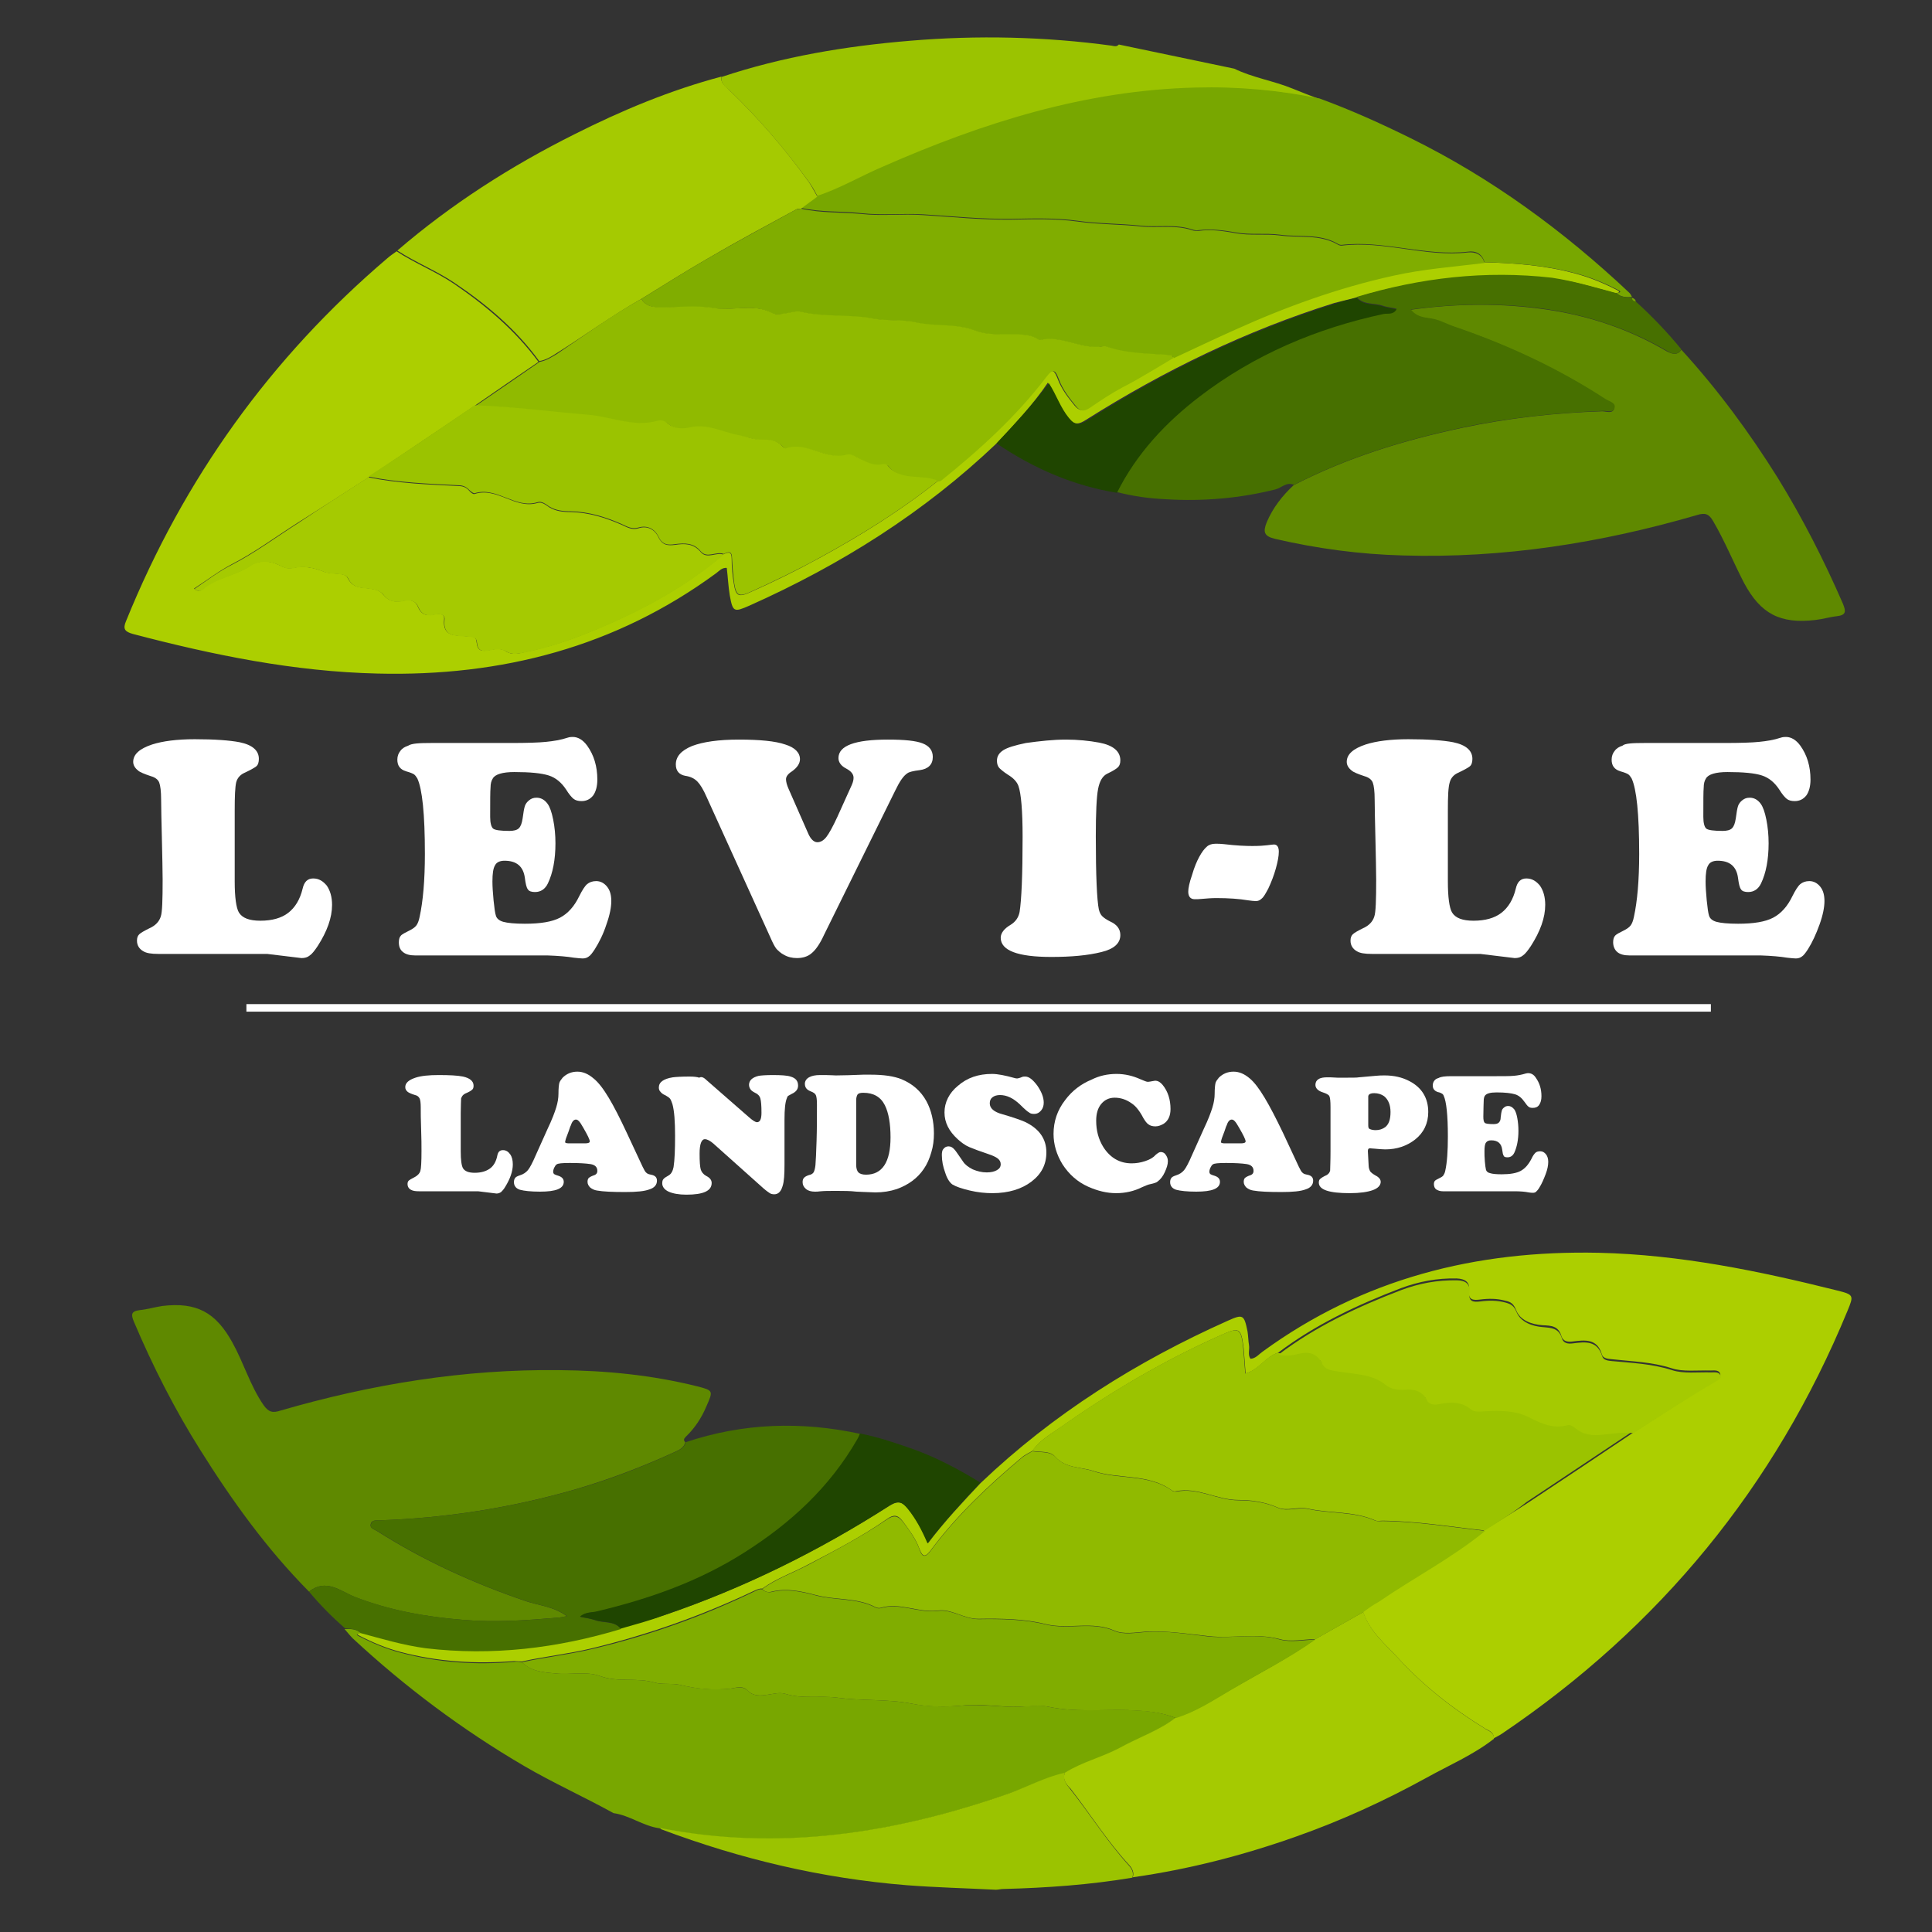 <?xml version="1.0" encoding="utf-8"?>
<!-- Generator: Adobe Illustrator 23.0.1, SVG Export Plug-In . SVG Version: 6.00 Build 0)  -->
<!DOCTYPE svg PUBLIC "-//W3C//DTD SVG 1.1//EN" "http://www.w3.org/Graphics/SVG/1.1/DTD/svg11.dtd">
<svg version="1.1" id="Camada_1" xmlns:x="http://ns.adobe.com/Extensibility/1.0/" xmlns:i="http://ns.adobe.com/AdobeIllustrator/10.0/" xmlns:graph="http://ns.adobe.com/Graphs/1.0/"
	 xmlns="http://www.w3.org/2000/svg" xmlns:xlink="http://www.w3.org/1999/xlink" x="0px" y="0px" viewBox="0 0 512 512"
	 style="enable-background:new 0 0 512 512;" xml:space="preserve">
<rect x="0" y="0" width="512" height="512" fill="#333333" stroke="none"/>
<style type="text/css">
	.st0{fill:#9BC300;}
	.st1{fill:#ACCF00;}
	.st2{fill:#5F8900;}
	.st3{fill:#78A700;}
	.st4{fill:#A5CA01;}
	.st5{fill:#477000;}
	.st6{fill:#1F4500;}
	.st7{fill:#90BA00;}
	.st8{fill:#80AD00;}
	.st9{fill:#FFFFFF;}
</style>
<path class="st0" d="M191.2,20.4c16.2-5.4,33-8.2,50-9.6c17.8-1.5,35.7-1.1,53.4,1.3c0.6,0.1,1.3,0.4,1.9-0.3
	c10.2,2.1,20.4,4.3,30.6,6.4c4.9,2.4,10.4,3.2,15.5,5.3c2.4,1,4.8,1.9,7.2,2.8c-10.8-2.3-21.8-3.2-32.8-2.9
	c-29.2,0.7-56.3,9.3-82.8,20.9c-5.9,2.6-11.4,5.9-17.5,7.8c-0.7-1.3-1.4-2.6-2.2-3.7c-6.3-8.7-13.3-16.9-21.1-24.4
	C192.2,23,191,22.2,191.2,20.4z"/>
<path class="st1" d="M259.9,393c19.2-18.3,41.3-32.2,65.5-43c4-1.8,4.3-1.6,5.2,2.8c0.2,1.2,0.2,2.5,0.4,3.7
	c0.2,1.2-0.4,2.5,0.4,3.6c1.4-0.1,2.2-1.2,3.2-1.9c26.6-19.4,56.6-26.9,89.1-26.2c21.5,0.5,42.4,4.8,63.2,10
	c4.4,1.1,4.4,1.3,2.7,5.4c-19.2,46.6-49.8,83.8-91.5,112c-0.7,0.5-1.6,0.9-2.3,1.3c0.2-1.6-1.1-2-2.2-2.6
	c-8.5-5.2-16.3-11.3-23-18.6c-3.5-3.8-7.7-7.2-9.4-12.4c1.4-1,2.7-2,4.1-2.9c9.3-6.4,19.5-11.6,28.2-18.8c3.7-2.3,7.5-4.6,11.2-7
	c9.4-6.2,18.8-12.5,28.2-18.8c7.1-4.6,14.3-9.1,21.4-13.8c0.7-0.4,2-0.8,1.5-1.9c-0.4-0.9-1.6-0.7-2.5-0.7
	c-3.5-0.1-7.3,0.4-10.3-0.6c-5.3-1.7-10.6-1.8-15.9-2.4c-1-0.1-2.3-0.2-2.6-1.3c-1.2-4.2-4.5-3.8-7.7-3.4c-1.5,0.2-2.6-0.1-3-1.4
	c-0.8-2.7-2.6-2.8-5-2.9c-2.9-0.2-6-1.3-7-4c-0.7-1.7-1.4-2.2-2.9-2.5c-2.2-0.6-4.4-0.6-6.7-0.3c-1.7,0.2-3.2,0.2-2.9-2.4
	c0.3-2.2-1-3.1-3.3-3.2c-5.1-0.1-10,0.8-14.8,2.6c-11.5,4.4-22.6,9.6-32.5,17.1c-3.3,1-5,4.5-8.6,5.5c-0.2-2.2-0.3-4.4-0.5-6.5
	c-0.7-5.8-1.1-5.9-6.4-3.5c-14.8,6.6-28.7,14.8-41.9,24.1c-2.7,1.9-5.7,3.5-7.7,6.4c-1,0.6-2,1-2.9,1.8
	c-8.8,7.4-17.2,15.3-24.1,24.6c-1.7,2.3-2.3,1.2-3-0.6c-1-2.7-2.7-4.9-4.4-7.2c-1.3-1.7-2.4-1.8-4.2-0.5c-6.6,4.6-13.7,8.3-20.8,12
	c-4.1,2.2-8.5,3.7-12.2,6.4c-0.8-0.1-1.5,0.3-2.2,0.6c-13.9,6.6-28.3,11.7-43.3,15.3c-6,1.4-12.2,2.1-18.2,3.4c-0.7,0-1.3-0.1-2-0.1
	c-10.2,0.8-20.2,0.2-30.1-2.4c-3.8-1-7.4-2.5-10.9-4.3c-1.4-0.7-0.2-0.8,0.3-0.9c5.7,1.5,11.2,3.2,17.1,3.9
	c17.7,2.1,34.9,0,51.8-5.1c3.8-1.1,7.6-2.1,11.4-3.3c21.2-7.2,41.1-17.1,59.9-29.1c2.4-1.5,3.5-0.8,4.9,0.9c2.1,2.6,3.8,5.6,5.2,9.1
	C250.3,403.2,255.1,398.1,259.9,393z"/>
<path class="st1" d="M264.1,117.5c-19.2,18.3-41.3,32.2-65.5,43c-4.1,1.8-4.4,1.7-5.2-2.7c-0.4-2.4-0.5-4.9-0.8-7.3
	c-1.3-0.1-2,0.8-2.8,1.4c-26.7,19.6-56.9,27.4-89.7,26.6c-22.1-0.5-43.6-4.9-64.9-10.5c-2.1-0.6-2.7-1.3-1.8-3.4
	c15.3-37.7,38.3-69.8,69.3-96.2c0.8-0.7,1.6-1.2,2.4-1.8c4.9,3.2,10.3,5.3,15.2,8.6c8.5,5.8,16.3,12.4,22.4,20.7
	c-5.7,3.9-11.4,7.8-17,11.7c-9.4,6.4-18.9,12.7-28.3,19.1c-6.2,4-12.4,8-18.6,11.9c-5.8,3.7-11.3,7.8-17.5,11
	c-3.4,1.8-6.5,4.2-9.9,6.4c1.2,0.9,1.8,0.6,2.2,0.2c3.6-3.2,8.7-3.6,12.7-6.3c2.2-1.5,5.2-1.4,7.8-0.1c1.2,0.6,2.2,1,3.5,0.7
	c2.8-0.6,5.5-0.1,8,0.9c2.2,1,5.7,0.1,6.5,1.7c1.5,3,3.8,2.5,6.1,2.9c1.3,0.2,2.5,0.5,3.3,1.5c1.5,1.9,3.3,2.2,5.4,1.7
	c1.8-0.4,3.2-0.1,3.9,1.7c0.9,2.1,2.4,2.4,4.4,1.9c1.3-0.3,2.7-0.1,2.5,1.3c-0.5,4.8,3.1,4.2,5.8,4.5c1.3,0.1,2.7-0.2,2.8,1.6
	c0.2,2.3,1.4,2.5,3.3,2.1c1.4-0.3,3.1-0.6,4.3,0.2c1.8,1.2,3.4,0.7,5.2,0.3c7-1.4,13.7-3.8,20.2-6.6c11.7-5,22.7-11,32.4-19.3
	c1.3-0.6,2.2-0.9,2.2,1.2c0,2.2,0.2,4.5,0.6,6.7c0.5,3.2,1.3,3.5,4.2,2.2c6.3-2.8,12.4-5.8,18.4-9.1c11-6,21.6-12.6,31.4-20.4
	c0.2-0.1,0.5-0.1,0.6-0.2c10.2-8.3,19.9-17,27.9-27.5c1.9-2.6,2.5-1.4,3.3,0.6c1,2.7,2.7,4.9,4.5,7.1c1.2,1.4,2.1,1.5,3.7,0.5
	c2.8-1.9,5.6-3.8,8.6-5.4c4.7-2.4,9.2-5.2,13.7-7.9c5.4-2.5,10.8-5,16.2-7.5c13.5-6,27.3-11,41.8-14.3c8-1.8,16.2-2.5,24.3-3.4
	c8.2,0.2,16.4,0.8,24.4,3c3.8,1,7.4,2.5,10.9,4.3c1.4,0.7,0.3,0.8-0.3,0.9c-5.7-1.5-11.2-3.3-17.1-3.9c-17.7-2-34.9,0-51.8,5.1
	c-1.9,0.5-3.7,0.9-5.6,1.4c-23.3,7.3-45.1,17.9-65.7,30.9c-2,1.3-3.2,1.6-4.9-0.6c-2.2-2.7-3.3-6-5.3-9.2
	C273.7,107.3,268.9,112.4,264.1,117.5z"/>
<path class="st2" d="M81.9,421.8c-11.2-11.3-20.4-24.1-28.8-37.5c-6.8-10.8-12.6-22.2-17.6-34c-0.8-1.9-0.8-2.8,1.5-3.1
	c2-0.2,4-0.8,6-1.1c9.1-1.1,14.2,1.7,18.6,9.7c3,5.4,4.7,11.4,8.2,16.5c1.4,2,2.5,2.2,4.6,1.5c24.1-7,48.7-11,73.8-10.7
	c12.4,0.1,24.6,1.3,36.6,4.3c4.3,1.1,4.2,1.2,2.4,5.3c-1.3,3.1-3.1,5.8-5.5,8.1c-0.5,0.5-0.6,0.9-0.1,1.4c-0.3,1.4-1.5,2-2.6,2.5
	c-8.7,4-17.6,7.4-26.9,10.1c-16.8,4.8-33.9,7.5-51.4,8.1c-0.9,0-2.1-0.1-2.4,0.8c-0.5,1.4,1,1.6,1.7,2.1
	c12.3,7.8,25.5,13.8,39.3,18.5c3.5,1.2,7.4,1.4,10.9,4c-1.1,0.2-1.8,0.4-2.4,0.4c-8.3,0.7-16.6,1.3-24.9,0.6
	c-10-0.8-19.6-2.5-28.9-6.1C90.3,421.7,86.4,418.2,81.9,421.8z"/>
<path class="st2" d="M445.6,92.7c9.6,10.5,18,21.9,25.5,33.9c6.6,10.7,12.3,21.9,17.3,33.4c0.8,2,0.9,3-1.6,3.3
	c-1.9,0.2-3.8,0.8-5.7,1c-9.3,1.1-14.5-1.6-18.9-9.8c-2.8-5.4-5.1-11.1-8.2-16.4c-1.1-1.9-2.1-2.3-4.3-1.6
	c-25.4,7.4-51.4,11.5-77.9,10.7c-11.4-0.3-22.7-1.8-33.9-4.4c-3-0.7-3.2-1.9-2.2-4.4c1.6-3.8,4.1-7,7.1-9.8
	c14.1-7.3,29.1-11.9,44.6-15.2c12.2-2.6,24.7-4,37.2-4.4c1.1,0,2.9,0.8,3.2-0.9c0.3-1.3-1.6-1.7-2.5-2.3
	c-12.6-8.2-26.1-14.5-40.4-19.3c-1.9-0.6-3.7-1.7-5.7-2c-1.9-0.3-3.9-0.4-5.4-2.4c12.1-1.7,24-1.8,35.8-0.1
	c11.3,1.6,22.1,5.2,32.1,11.1C443.3,93.9,444.5,94.2,445.6,92.7z"/>
<path class="st3" d="M95.6,432.8c-0.6,0.2-1.8,0.2-0.3,0.9c3.5,1.8,7.1,3.3,10.9,4.3c9.9,2.6,19.9,3.3,30.1,2.4c0.7-0.1,1.3,0,2,0.1
	c2.6,2.5,5.8,2.7,9.1,3c3.9,0.4,7.9-0.7,11.7,0.7c4.6,1.7,9.6,0.3,14.4,1.7c2,0.6,4.4,0.1,6.7,0.6c4.4,1.1,8.9,1.4,13.4,1
	c1.4-0.2,3.2-0.8,4.5,0.5c1.6,1.6,3.4,1.4,5.4,1.1c1.6-0.2,3.1-0.7,4.7-0.2c4.5,1.4,9.2,0.4,13.7,1c6.6,0.9,13.2,0.3,19.8,1.6
	c4.2,0.8,8.9,0.9,13.2,0.5c5.2-0.5,10.3,0.5,15.5,0.3c2.4-0.1,4.9-0.6,7.4,0c7,1.5,14.1,0.6,21.1,0.9c4.3,0.1,8.6,0.4,12.7,2.1
	c-4.5,3.4-9.9,5.3-14.8,8c-4.7,2.6-10.1,3.8-14.7,6.7c-5.1,1.1-9.7,3.6-14.6,5.3c-30.2,10.6-60.9,15.5-92.8,9.2
	c-4.3-0.6-7.8-3.4-12.1-4c-7.8-4.3-16-8-23.7-12.5c-16.4-9.6-31.5-20.9-45.4-33.8c-0.8-0.8-1.5-1.7-2.2-2.5
	C92.9,431.7,94.4,431.6,95.6,432.8z"/>
<path class="st3" d="M428.4,77.7c0.6-0.2,1.7-0.2,0.3-0.9c-3.5-1.8-7.1-3.3-10.9-4.3c-8-2.2-16.2-2.8-24.4-3
	c-0.6-2.3-2.4-3.1-4.4-2.8c-11.3,1.3-22.3-3.1-33.5-1.8c-0.3,0-0.7-0.1-1-0.3c-4.8-2.8-10.2-1.7-15.3-2.4c-3.8-0.5-8,0.1-11.7-0.6
	c-3.4-0.6-6.5-1-9.9-0.6c-0.5,0.1-1.1,0-1.7-0.2c-4.5-1.5-9.2-0.5-13.7-1c-5.6-0.6-11.2-0.5-16.7-1.3c-5.8-0.8-11.7-0.6-17.4-0.5
	c-7.9,0.1-15.7-0.7-23.5-1.2c-5.4-0.3-10.8,0.3-16.3-0.3c-5.3-0.6-10.7-0.2-16-1.4c1.4-1.1,2.9-2.1,4.3-3.2c6.1-2,11.6-5.3,17.5-7.8
	c26.4-11.6,53.6-20.2,82.8-20.9c11.1-0.3,22,0.7,32.8,2.9c8.2,3,16.2,6.6,24.1,10.5c21.5,10.6,40.6,24.6,58,41
	c0.3,0.3,0.5,0.7,0.7,1.1C431.1,78.8,429.6,78.8,428.4,77.7z"/>
<path class="st4" d="M216.6,52.1c-1.4,1.1-2.9,2.1-4.3,3.2c-0.4,0-1,0-1.3,0.2c-7.7,4.2-15.4,8.3-22.9,12.7
	c-6.1,3.5-12.1,7.3-18.1,11c-7.8,4.4-15,9.7-22.5,14.4c-1.4,0.9-2.8,1.8-4.6,2.1c-6.1-8.4-13.8-14.9-22.4-20.7
	c-4.9-3.3-10.3-5.4-15.2-8.6c14.3-12.3,30.1-22.4,46.9-30.8c12.5-6.3,25.4-11.7,39-15.3c-0.3,1.7,1,2.6,2.1,3.6
	c7.8,7.5,14.8,15.6,21.1,24.4C215.2,49.5,215.9,50.9,216.6,52.1z"/>
<path class="st4" d="M282.2,469.8c4.6-2.9,9.9-4.1,14.7-6.7c4.9-2.7,10.3-4.5,14.8-8c5.2-1.6,9.7-4.6,14.4-7.3
	c7.6-4.4,15.4-8.4,22.6-13.5c4.2-2.4,8.4-4.7,12.6-7.1c1.7,5.2,5.9,8.6,9.4,12.4c6.7,7.3,14.5,13.4,23,18.6c1,0.6,2.3,1,2.2,2.6
	c-5.5,4.3-11.9,7-18,10.4c-11.1,6.1-22.5,11.3-34.4,15.5c-14.1,5-28.5,8.7-43.3,10.8c0.4-1.3-0.1-2.3-1-3.3
	c-5.8-6.3-10.3-13.5-15.5-20.2C282.6,472.9,281.5,471.6,282.2,469.8z"/>
<path class="st5" d="M428.4,77.7c1.1,1.1,2.6,1.1,4.1,1.2c0,0,0,0,0,0c0,0.7,0.5,0.9,1,1c4.4,4,8.4,8.2,12.1,12.7
	c-1.1,1.6-2.4,1.3-3.8,0.4c-9.9-5.8-20.7-9.4-32.1-11.1c-11.8-1.7-23.7-1.5-35.8,0.1c1.5,2,3.5,2.1,5.4,2.4c2.1,0.3,3.8,1.3,5.7,2
	c14.2,4.8,27.8,11.1,40.4,19.3c0.9,0.6,2.8,1,2.5,2.3c-0.3,1.6-2.1,0.8-3.2,0.9c-12.5,0.5-25,1.8-37.2,4.4
	c-15.4,3.3-30.5,7.9-44.6,15.2c-1.9-0.9-3.3,0.8-4.9,1.2c-9.6,2.4-19.3,3.2-29.1,2.6c-4.4-0.2-8.7-0.8-12.9-1.9
	c5.1-10.3,12.9-18.6,21.9-25.5c14.5-11.1,30.9-18.1,48.8-21.9c1.1-0.2,2.5,0.3,3.4-1.2c-1.3-0.3-2.6-0.4-3.7-0.8
	c-2.3-0.8-5-0.1-6.9-2.3c16.9-5.1,34.1-7.1,51.8-5.1C417.2,74.5,422.8,76.2,428.4,77.7z"/>
<path class="st5" d="M95.6,432.8c-1.2-1.2-2.7-1.1-4.2-1.3c-3.4-3-6.6-6.2-9.5-9.7c4.5-3.6,8.3-0.1,12.2,1.4
	c9.3,3.6,19,5.3,28.9,6.1c8.4,0.7,16.6,0.1,24.9-0.6c0.7-0.1,1.3-0.2,2.4-0.4c-3.5-2.6-7.4-2.8-10.9-4c-13.8-4.7-27-10.7-39.3-18.5
	c-0.8-0.5-2.3-0.7-1.7-2.1c0.3-0.9,1.5-0.8,2.4-0.8c17.5-0.6,34.6-3.3,51.4-8.1c9.2-2.6,18.2-6.1,26.9-10.1c1.1-0.5,2.3-1.1,2.6-2.5
	c15.2-5.1,30.7-5.6,46.3-2.2c-0.2,0.5-0.5,1-0.7,1.5c-7.3,12.7-17.7,22.2-29.9,30c-12.1,7.7-25.3,12.3-39,15.6
	c-1.4,0.3-3.1,0-4.6,1.4c1.6,0.3,2.8,0.5,4,0.9c2.3,0.8,5,0.1,6.8,2.3c-16.9,5.1-34.1,7.2-51.8,5.1
	C106.8,436,101.2,434.3,95.6,432.8z"/>
<path class="st0" d="M282.2,469.8c-0.6,1.8,0.4,3.1,1.4,4.3c5.3,6.7,9.8,13.9,15.5,20.2c0.9,1,1.4,2,1,3.3
	c-11.3,1.9-22.7,2.7-34.2,3c-0.7,0-1.3,0.2-2,0.2c-7.9-0.4-15.8-0.6-23.6-1.2c-22.4-1.8-44-6.9-65-14.8c-0.2-0.1-0.3-0.3-0.5-0.4
	c31.9,6.3,62.6,1.4,92.8-9.2C272.5,473.4,277.1,470.9,282.2,469.8z"/>
<path class="st6" d="M164.5,431.6c-1.8-2.2-4.6-1.5-6.8-2.3c-1.2-0.4-2.4-0.5-4-0.9c1.5-1.3,3.2-1,4.6-1.4
	c13.8-3.3,26.9-7.9,39-15.6c12.3-7.8,22.6-17.3,29.9-30c0.3-0.5,0.5-1,0.7-1.5c4.8,0.9,9.4,2.5,14,4.1c6.4,2.3,12.2,5.4,17.9,8.9
	c-4.8,5.1-9.5,10.2-14,16.1c-1.5-3.5-3.1-6.5-5.2-9.1c-1.4-1.7-2.4-2.5-4.9-0.9c-18.8,12.1-38.7,21.9-59.9,29.1
	C172.2,429.5,168.3,430.5,164.5,431.6z"/>
<path class="st6" d="M359.5,78.9c1.8,2.2,4.6,1.5,6.9,2.3c1.2,0.4,2.4,0.5,3.7,0.8c-0.9,1.5-2.3,1-3.4,1.2
	c-17.8,3.8-34.3,10.8-48.8,21.9c-9,6.9-16.7,15.1-21.9,25.5c-11.6-1.9-22.2-6.5-31.9-13.1c4.8-5.1,9.5-10.2,13.9-15.9
	c2,3.1,3,6.4,5.3,9.2c1.8,2.2,2.9,1.8,4.9,0.6c20.6-13,42.4-23.6,65.7-30.9C355.7,79.8,357.6,79.4,359.5,78.9z"/>
<path class="st3" d="M433.5,79.9c-0.6-0.1-1-0.3-1-1C433,79.1,433.4,79.3,433.5,79.9z"/>
<path class="st7" d="M361.2,427.3c-4.2,2.4-8.4,4.7-12.6,7.1c-3.1,0-6.5,0.8-9.4,0c-6.3-1.7-12.6-0.1-18.9-0.8
	c-5.5-0.6-11.1-1.5-16.7-1.2c-2.7,0.2-5.9,0.8-8.3-0.3c-5.9-2.6-12.1-0.2-18.2-1.7c-5.5-1.4-11.7-1.5-17.7-1.4
	c-3.9,0.1-7.2-2.7-10.8-2.2c-5.2,0.7-10.1-2.3-15.3-0.7c-0.4,0.1-0.9,0-1.3-0.2c-4.9-2.6-10.6-1.8-15.8-3.2c-3.8-1-7.7-1.9-11.7-0.9
	c-1,0.3-1.8,0-2.5-0.7c3.7-2.7,8.2-4.3,12.2-6.4c7.1-3.8,14.2-7.5,20.8-12c1.8-1.2,2.9-1.1,4.2,0.5c1.7,2.2,3.4,4.5,4.4,7.2
	c0.6,1.8,1.3,2.9,3,0.6c6.9-9.3,15.3-17.2,24.1-24.6c0.8-0.7,1.9-1.2,2.9-1.8c2.1,0.4,4.6-0.1,6.1,1.5c2.8,3.1,6.7,2.6,10.1,3.8
	c6.8,2.3,14.6,0.6,20.9,5.2c0.2,0.2,0.7,0.2,1,0.2c5.8-1.2,10.8,2.3,16.5,2.3c3.5,0,7.1,0.5,10.5,2c2.5,1.1,5.3-0.3,8,0.3
	c5.9,1.3,12.1,0.6,17.8,3.1c0.6,0.2,1.3,0.1,2,0.1c9.1,0.1,18.1,1.6,27.1,2.6c-8.8,7.2-18.9,12.4-28.2,18.8
	C363.9,425.3,362.5,426.3,361.2,427.3z"/>
<path class="st0" d="M393.5,405.6c-9-1-18-2.5-27.1-2.6c-0.7,0-1.4,0.2-2-0.1c-5.7-2.5-11.9-1.8-17.8-3.1c-2.7-0.6-5.5,0.8-8-0.3
	c-3.4-1.5-7-2-10.5-2c-5.7,0-10.7-3.5-16.5-2.3c-0.3,0.1-0.7,0-1-0.2c-6.3-4.6-14.1-2.9-20.9-5.2c-3.3-1.1-7.3-0.6-10.1-3.8
	c-1.4-1.6-4-1.1-6.1-1.5c2-2.8,5-4.5,7.7-6.4c13.2-9.3,27.1-17.5,41.9-24.1c5.3-2.4,5.8-2.2,6.4,3.5c0.2,2.1,0.3,4.2,0.5,6.5
	c3.6-1,5.3-4.5,8.6-5.5c1.8,0.5,3.6,0.3,5.3-0.2c2.7-0.7,4.9-0.2,6.2,2.5c1,1.9,2.7,1.9,4.6,2.2c4.2,0.7,8.7,0.6,12.3,3.5
	c1.5,1.2,3.3,1.4,5.1,1.3c2.4-0.1,4.5,0.2,5.7,2.6c0.6,1.1,1.6,1.6,2.9,1.3c3.1-0.6,6.1-1,8.9,1.3c0.9,0.8,2.6,0.5,3.9,0.5
	c3.9-0.2,8-0.2,11.5,1.6c3.3,1.7,6.4,3.1,10.2,2.1c0.8-0.2,1.5,0.3,2.1,0.8c2.2,1.8,4.7,2.1,7.3,1.7c2.7-0.3,5.4-0.7,8.1-0.4
	c-9.4,6.3-18.8,12.5-28.2,18.8C401,400.9,397.2,403.2,393.5,405.6z"/>
<path class="st8" d="M202,421.2c0.7,0.6,1.5,0.9,2.5,0.7c4-1,7.9-0.1,11.7,0.9c5.2,1.4,10.8,0.6,15.8,3.2c0.4,0.2,0.9,0.3,1.3,0.2
	c5.2-1.6,10.1,1.4,15.3,0.7c3.6-0.5,6.9,2.2,10.8,2.2c5.9-0.1,12.1,0,17.7,1.4c6.1,1.5,12.3-0.9,18.2,1.7c2.4,1.1,5.6,0.5,8.3,0.3
	c5.7-0.4,11.3,0.6,16.7,1.2c6.3,0.6,12.6-1,18.9,0.8c2.9,0.8,6.2,0.1,9.4,0c-7.2,5.1-15,9-22.6,13.5c-4.6,2.7-9.1,5.7-14.4,7.3
	c-4.1-1.7-8.4-1.9-12.7-2.1c-7-0.2-14.1,0.6-21.1-0.9c-2.5-0.5-5,0-7.4,0c-5.2,0.2-10.2-0.9-15.5-0.3c-4.3,0.4-9,0.4-13.2-0.5
	c-6.6-1.3-13.3-0.7-19.8-1.6c-4.6-0.6-9.2,0.4-13.7-1c-1.6-0.5-3.1,0-4.7,0.2c-1.9,0.3-3.8,0.5-5.4-1.1c-1.3-1.4-3.1-0.7-4.5-0.5
	c-4.6,0.5-9,0.1-13.4-1c-2.2-0.5-4.7,0-6.7-0.6c-4.8-1.4-9.7,0-14.4-1.7c-3.8-1.4-7.8-0.3-11.7-0.7c-3.3-0.3-6.6-0.5-9.1-3
	c6-1.3,12.2-2,18.2-3.4c15-3.5,29.4-8.6,43.3-15.3C200.5,421.5,201.2,421,202,421.2z"/>
<path class="st4" d="M432.9,379.8c-2.7-0.3-5.4,0.1-8.1,0.4c-2.7,0.3-5.2,0.1-7.3-1.7c-0.6-0.5-1.4-1-2.1-0.8
	c-3.8,1-6.9-0.4-10.2-2.1c-3.5-1.8-7.6-1.8-11.5-1.6c-1.4,0.1-3,0.3-3.9-0.5c-2.8-2.3-5.8-1.9-8.9-1.3c-1.2,0.2-2.3-0.2-2.9-1.3
	c-1.2-2.4-3.4-2.8-5.7-2.6c-1.9,0.1-3.6-0.1-5.1-1.3c-3.6-2.9-8.1-2.8-12.3-3.5c-1.8-0.3-3.6-0.3-4.6-2.2c-1.3-2.7-3.5-3.2-6.2-2.5
	c-1.7,0.4-3.5,0.7-5.3,0.2c9.9-7.5,21-12.7,32.5-17.1c4.8-1.8,9.6-2.7,14.8-2.6c2.3,0,3.6,1,3.3,3.2c-0.3,2.6,1.2,2.6,2.9,2.4
	c2.3-0.3,4.5-0.3,6.7,0.3c1.4,0.4,2.2,0.8,2.9,2.5c1.1,2.7,4.2,3.8,7,4c2.3,0.2,4.2,0.3,5,2.9c0.4,1.4,1.6,1.6,3,1.4
	c3.2-0.4,6.4-0.8,7.7,3.4c0.3,1.1,1.6,1.2,2.6,1.3c5.3,0.5,10.6,0.7,15.9,2.4c3,1,6.9,0.5,10.3,0.6c0.9,0,2.1-0.2,2.5,0.7
	c0.5,1.1-0.8,1.4-1.5,1.9C447.1,370.6,440,375.2,432.9,379.8z"/>
<path class="st8" d="M170,79.2c6-3.7,12-7.5,18.1-11c7.6-4.4,15.3-8.5,22.9-12.7c0.4-0.2,0.9-0.1,1.3-0.2c5.3,1.2,10.7,0.9,16,1.4
	c5.5,0.6,10.9-0.1,16.3,0.3c7.8,0.5,15.6,1.3,23.5,1.2c5.8-0.1,11.6-0.3,17.4,0.5c5.5,0.8,11.2,0.7,16.7,1.3c4.6,0.5,9.2-0.5,13.7,1
	c0.5,0.2,1.1,0.2,1.7,0.2c3.3-0.5,6.5,0,9.9,0.6c3.7,0.7,7.9,0.1,11.7,0.6c5.1,0.7,10.5-0.4,15.3,2.4c0.3,0.2,0.7,0.3,1,0.3
	c11.3-1.4,22.2,3.1,33.5,1.8c2-0.2,3.8,0.5,4.4,2.8c-8.1,1-16.3,1.6-24.3,3.4c-14.5,3.2-28.3,8.2-41.8,14.3
	c-5.4,2.4-10.8,5-16.2,7.5c-0.2-0.2-0.4-0.7-0.7-0.7c-5.8-0.5-11.6-0.2-17.2-2.3c-0.7-0.2-1.6,0-2.3,0.1c-5.2,0.2-10-3.1-15.3-1.8
	c-0.2,0-0.4-0.2-0.6-0.3c-1.6-1-3.3-1.1-5.2-1.2c-3.8-0.1-7.9,0.3-11.3-1c-5.2-2-10.6-0.9-15.8-2.2c-3.5-0.8-7.5-0.3-11.3-1
	c-6.3-1.1-12.8-0.3-19.1-1.8c-1.2-0.3-2.7,0.2-4,0.4c-1.2,0.2-2.6,0.4-3.7-0.1c-5-2.7-10.3-0.5-15.5-1.3c-4.8-0.8-9.8-0.1-14.8-0.2
	C172.5,81.3,170.9,80.9,170,79.2z"/>
<path class="st7" d="M170,79.2c0.9,1.7,2.6,2.1,4.3,2.2c4.9,0.1,10-0.6,14.8,0.2c5.2,0.9,10.5-1.3,15.5,1.3c1.1,0.6,2.4,0.3,3.7,0.1
	c1.3-0.2,2.8-0.7,4-0.4c6.3,1.5,12.8,0.6,19.1,1.8c3.8,0.7,7.8,0.2,11.3,1c5.2,1.2,10.6,0.2,15.8,2.2c3.4,1.3,7.5,0.9,11.3,1
	c1.9,0.1,3.6,0.2,5.2,1.2c0.2,0.1,0.4,0.3,0.6,0.3c5.3-1.3,10.1,2,15.3,1.8c0.8,0,1.7-0.3,2.3-0.1c5.6,2,11.4,1.8,17.2,2.3
	c0.2,0,0.4,0.5,0.7,0.7c-4.6,2.7-9,5.5-13.7,7.9c-3,1.6-5.8,3.5-8.6,5.4c-1.5,1-2.5,1-3.7-0.5c-1.8-2.2-3.5-4.4-4.5-7.1
	c-0.8-2.1-1.4-3.2-3.3-0.6c-8,10.5-17.7,19.3-27.9,27.5c-0.2,0.1-0.4,0.2-0.6,0.2c-4.3-1.9-9.8,0.4-13.4-4.1
	c-0.2-0.3-0.9-0.4-1.3-0.3c-2.6,0.6-4.6-0.7-6.7-1.8c-0.9-0.5-1.8-0.9-2.9-0.7c-5.5,1.4-10.4-3.6-16-1.7c-0.3,0.1-0.8-0.4-1.1-0.7
	c-1.4-1.5-3.3-1.7-5-1.6c-2.3,0-4.4-0.9-6.5-1.2c-4.3-0.7-8.4-3.2-13.1-2c-1.8,0.5-3.8,0.3-5.5-1c-0.8-0.7-1.8-1.1-2.8-0.8
	c-6.4,1.7-12.4-1.1-18.5-1.6c-10-0.8-20-2.3-30-2.5c5.7-3.9,11.4-7.8,17-11.7c1.7-0.3,3.1-1.2,4.6-2.1C155,88.8,162.2,83.5,170,79.2
	z"/>
<path class="st0" d="M125.8,107.4c10.1,0.3,20,1.7,30,2.5c6.2,0.5,12.2,3.4,18.5,1.6c1.1-0.3,2,0.1,2.8,0.8c1.6,1.3,3.6,1.4,5.5,1
	c4.7-1.2,8.8,1.2,13.1,2c2.2,0.4,4.2,1.3,6.5,1.2c1.7,0,3.6,0.1,5,1.6c0.3,0.3,0.8,0.8,1.1,0.7c5.6-1.9,10.5,3.2,16,1.7
	c1.1-0.3,1.9,0.2,2.9,0.7c2.1,1,4.1,2.4,6.7,1.8c0.4-0.1,1.1,0,1.3,0.3c3.5,4.4,9.1,2.2,13.4,4.1c-9.8,7.8-20.4,14.4-31.4,20.4
	c-6,3.3-12.2,6.3-18.4,9.1c-2.9,1.3-3.7,1-4.2-2.2c-0.3-2.2-0.5-4.5-0.6-6.7c0-2.1-1-1.8-2.2-1.2c-2-0.8-4.4,1.3-6.1-0.7
	c-1.9-2.3-4.2-2.2-6.8-1.9c-1.9,0.3-3.4,0.2-4.4-2c-1-2-2.9-3.1-5.3-2.4c-1.7,0.5-2.9-0.2-4.4-0.9c-4.3-1.9-8.8-3.3-13.5-3.4
	c-2.1,0-4-0.2-5.8-1.3c-0.9-0.6-1.9-1.5-3.1-1.1c-5.9,1.8-10.7-4.2-16.6-2.4c-0.4,0.1-1.2-0.6-1.6-1c-0.8-0.8-1.7-1.1-2.7-1.1
	c-8-0.4-16-0.7-23.9-2.3C107,120.2,116.4,113.8,125.8,107.4z"/>
<path class="st4" d="M97.6,126.5c7.9,1.6,15.9,1.9,23.9,2.3c1,0,2,0.3,2.7,1.1c0.4,0.5,1.2,1.2,1.6,1c5.9-1.9,10.7,4.1,16.6,2.4
	c1.2-0.4,2.2,0.5,3.1,1.1c1.8,1.1,3.7,1.3,5.8,1.3c4.7,0.1,9.2,1.5,13.5,3.4c1.5,0.7,2.7,1.4,4.4,0.9c2.4-0.8,4.4,0.4,5.3,2.4
	c1.1,2.2,2.5,2.2,4.4,2c2.5-0.4,4.9-0.4,6.8,1.9c1.7,2,4.1-0.1,6.1,0.7c-9.7,8.3-20.7,14.3-32.4,19.3c-6.6,2.8-13.2,5.2-20.2,6.6
	c-1.8,0.3-3.4,0.8-5.2-0.3c-1.3-0.8-2.9-0.5-4.3-0.2c-1.8,0.3-3.1,0.2-3.3-2.1c-0.1-1.7-1.5-1.4-2.8-1.6c-2.7-0.3-6.3,0.3-5.8-4.5
	c0.2-1.4-1.3-1.6-2.5-1.3c-2,0.5-3.5,0.1-4.4-1.9c-0.7-1.8-2.1-2.1-3.9-1.7c-2.1,0.5-4,0.2-5.4-1.7c-0.8-1-2.1-1.3-3.3-1.5
	c-2.3-0.4-4.6,0.1-6.1-2.9c-0.8-1.6-4.3-0.7-6.5-1.7c-2.4-1-5.2-1.6-8-0.9c-1.3,0.3-2.4-0.1-3.5-0.7c-2.6-1.3-5.6-1.4-7.8,0.1
	c-4,2.7-9,3.1-12.7,6.3c-0.4,0.4-0.9,0.6-2.2-0.2c3.4-2.3,6.5-4.7,9.9-6.4c6.2-3.2,11.7-7.3,17.5-11
	C85.2,134.5,91.4,130.5,97.6,126.5z"/>
<g>
	<g>
		<path class="st9" d="M62.2,214.8v18.8c0,4.2,0.4,7,1.1,8.2c0.9,1.5,2.8,2.2,5.7,2.2c3.1,0,5.6-0.7,7.4-2.1
			c1.8-1.4,3.1-3.5,3.8-6.4c0.4-1.8,1.3-2.7,2.8-2.7c1.5,0,2.6,0.7,3.6,1.9c0.9,1.3,1.4,3,1.4,5.1c0,3.4-1.3,7-3.8,10.9
			c-0.8,1.2-1.5,2.1-2.1,2.5c-0.6,0.5-1.3,0.7-2.2,0.7l-9.1-1.1H42c-1.9,0-3.2-0.2-4-0.7c-1.1-0.6-1.7-1.6-1.7-2.8
			c0-0.8,0.2-1.3,0.6-1.7c0.4-0.4,1.3-0.9,2.7-1.6c1.6-0.7,2.6-1.8,3-3.1c0.4-1.1,0.5-4.4,0.5-9.8c0-2.5-0.1-6.1-0.2-10.9
			c-0.1-4.5-0.2-8-0.2-10.3c0-2.2-0.2-3.7-0.5-4.5c-0.3-0.8-1.1-1.4-2.2-1.7c-1.8-0.6-3-1.1-3.4-1.5c-0.9-0.7-1.3-1.5-1.3-2.3
			c0-2,1.7-3.5,5-4.6c2.8-0.9,6.6-1.4,11.3-1.4c5.3,0,9.3,0.3,11.9,0.8c3.4,0.7,5.1,2.2,5.1,4.4c0,0.9-0.2,1.6-0.7,2
			c-0.5,0.4-1.6,1-3.3,1.8c-1,0.5-1.7,1.3-2,2.4C62.3,208.6,62.2,211,62.2,214.8z"/>
		<path class="st9" d="M114.3,196.9h21.1c4.3,0,7.4-0.1,9.3-0.3c2-0.2,3.9-0.5,5.7-1.1c0.6-0.2,1-0.2,1.4-0.2c1.4,0,2.7,0.8,3.8,2.3
			c1.8,2.5,2.7,5.5,2.7,9c0,1.8-0.4,3.2-1.1,4.2c-0.8,1-1.8,1.5-3.1,1.5c-0.9,0-1.6-0.2-2.1-0.6c-0.5-0.4-1.2-1.2-2-2.5
			c-1.2-1.8-2.7-3.1-4.6-3.7s-4.9-0.9-9.1-0.9c-3.1,0-5.1,0.6-5.7,1.7c-0.4,0.6-0.6,1.4-0.6,2.4c-0.1,1-0.1,3.6-0.1,7.8
			c0,1.6,0.3,2.7,0.8,3.1c0.5,0.4,2,0.6,4.3,0.6c1.1,0,2-0.2,2.5-0.7c0.5-0.5,0.8-1.3,1-2.6c0.2-1.6,0.4-2.7,0.6-3.3
			c0.2-0.6,0.6-1.1,1.1-1.5c0.6-0.5,1.2-0.7,2-0.7c1.1,0,2.1,0.5,2.9,1.6c0.6,0.8,1.1,2.2,1.5,4.2c0.4,2,0.6,4.1,0.6,6.3
			c0,4.3-0.7,7.9-2,10.6c-0.7,1.5-1.9,2.3-3.4,2.3c-0.9,0-1.6-0.2-1.9-0.7c-0.4-0.5-0.6-1.5-0.8-3c-0.4-3.1-2.2-4.6-5.4-4.6
			c-1.2,0-2.1,0.4-2.5,1.2c-0.5,0.8-0.7,2.2-0.7,4.3c0,1.3,0.1,2.9,0.3,5c0.2,2,0.4,3.4,0.6,4c0.2,0.8,0.9,1.4,2,1.7
			c1.1,0.3,3,0.5,5.7,0.5c4.1,0,7.2-0.5,9.3-1.6c2.1-1.1,3.8-3,5.1-5.7c0.8-1.6,1.5-2.7,2.1-3.2c0.6-0.5,1.4-0.8,2.4-0.8
			c1.1,0,2.1,0.5,2.9,1.5c0.8,1,1.1,2.3,1.1,3.8c0,1.6-0.4,3.7-1.3,6.2c-0.8,2.5-1.9,4.7-3.1,6.6c-0.6,0.9-1.1,1.6-1.6,1.9
			c-0.4,0.3-0.9,0.5-1.6,0.5c-0.5,0-1.3-0.1-2.3-0.2c-1.8-0.3-4.1-0.5-7-0.6H110c-1.4,0-2.5-0.3-3.2-0.9c-0.8-0.6-1.1-1.5-1.1-2.6
			c0-0.8,0.2-1.4,0.5-1.7c0.3-0.4,1.1-0.8,2.3-1.4c0.8-0.4,1.4-0.8,1.8-1.3c0.4-0.5,0.7-1.3,0.9-2.3c0.9-4.1,1.4-9.7,1.4-16.7
			c0-10.6-0.7-17.2-2-20c-0.3-0.5-0.6-0.9-0.9-1.1c-0.3-0.2-1-0.5-2.1-0.8c-1.6-0.5-2.3-1.5-2.3-3.1c0-0.9,0.3-1.7,0.8-2.3
			c0.5-0.7,1.2-1.1,2.1-1.4C109.1,197,111.2,196.9,114.3,196.9z"/>
		<path class="st9" d="M237.2,209.6l-18.8,38.1c-1.1,2.4-2.2,4-3.3,4.9c-1,0.9-2.4,1.3-3.9,1.3c-1.3,0-2.5-0.3-3.5-0.9
			c-0.8-0.4-1.4-1-1.9-1.5c-0.5-0.6-1-1.6-1.7-3.2l-16.8-37c-0.9-2.1-1.8-3.5-2.5-4.2c-0.8-0.8-1.8-1.3-3.2-1.5
			c-1.6-0.3-2.5-1.3-2.5-3c0-2.1,1.4-3.7,4.3-4.9c2.9-1.1,7-1.7,12.4-1.7c5.6,0,9.7,0.4,12.3,1.3c2.6,0.8,3.9,2.2,3.9,3.9
			c0,1.1-0.7,2.2-2.1,3.2c-1.1,0.7-1.6,1.4-1.6,2.1c0,0.6,0.2,1.5,0.7,2.6l5.1,11.6c0.7,1.7,1.6,2.5,2.5,2.5c0.9,0,1.7-0.5,2.4-1.4
			c0.7-0.9,1.7-2.7,2.9-5.3c2.2-4.8,3.4-7.6,3.8-8.4c0.4-0.9,0.5-1.5,0.5-2c0-0.9-0.6-1.7-1.9-2.4c-1.4-0.7-2.1-1.7-2.1-2.8
			c0-3.3,4.4-4.9,13.1-4.9c4.4,0,7.4,0.3,9.2,1s2.7,1.9,2.7,3.6c0,2-1.2,3.2-3.5,3.5c-1.7,0.2-2.8,0.5-3.2,0.8
			C239.4,205.6,238.4,207.1,237.2,209.6z"/>
		<path class="st9" d="M282.5,196c3.1,0,6.1,0.3,8.8,0.8c3.7,0.7,5.6,2.3,5.6,4.7c0,0.8-0.2,1.4-0.6,1.8c-0.4,0.4-1.3,1-2.8,1.7
			c-1.3,0.6-2.1,2-2.5,4.1c-0.4,2.1-0.6,6.3-0.6,12.5c0,10.5,0.3,16.9,0.8,19.4c0.2,0.8,0.5,1.4,0.9,1.8c0.4,0.4,1.1,0.9,2.1,1.4
			c1.8,0.8,2.7,2,2.7,3.6c0,2.2-1.7,3.7-5,4.5c-3.6,0.9-8,1.3-13.3,1.3c-8.9,0-13.4-1.7-13.4-5.1c0-1.2,0.9-2.4,2.6-3.4
			c1.3-0.8,2.1-1.9,2.4-3.4c0.5-3.1,0.8-9.7,0.8-19.9c0-7-0.4-11.5-1.1-13.5c-0.4-1.1-1.3-2.1-2.8-3c-1.1-0.7-1.9-1.4-2.3-1.8
			c-0.4-0.5-0.6-1.1-0.6-1.9c0-1.2,0.6-2.1,1.7-2.8s3.1-1.3,6-1.9C275.6,196.4,279,196,282.5,196z"/>
		<path class="st9" d="M322.1,223.6c0.7,0,1.4,0,2.2,0.1c3.3,0.4,5.8,0.5,7.6,0.5c1.8,0,3.1-0.1,3.9-0.2c0.9-0.1,1.5-0.2,1.8-0.2
			c0.8,0,1.3,0.6,1.3,1.9c0,1.2-0.3,2.7-0.8,4.5c-0.5,1.8-1.2,3.6-2,5.3c-0.7,1.3-1.2,2.2-1.7,2.6c-0.5,0.5-1,0.7-1.6,0.7
			c-0.5,0-1.2-0.1-2-0.2c-2.4-0.4-5.2-0.6-8.4-0.6c-1.3,0-2.6,0.1-3.7,0.2c-0.9,0.1-1.6,0.1-2.1,0.1c-1.1,0-1.7-0.7-1.7-2
			c0-0.9,0.3-2.4,1-4.4c0.6-2.1,1.3-3.7,1.9-4.8c0.7-1.3,1.4-2.2,2-2.7C320.3,223.9,321.1,223.6,322.1,223.6z"/>
		<path class="st9" d="M383.7,214.8v18.8c0,4.2,0.4,7,1.1,8.2c0.9,1.5,2.8,2.2,5.7,2.2c3.1,0,5.6-0.7,7.4-2.1
			c1.8-1.4,3.1-3.5,3.8-6.4c0.4-1.8,1.3-2.7,2.8-2.7c1.5,0,2.6,0.7,3.6,1.9c0.9,1.3,1.4,3,1.4,5.1c0,3.4-1.3,7-3.8,10.9
			c-0.8,1.2-1.5,2.1-2.1,2.5c-0.6,0.5-1.3,0.7-2.2,0.7l-9.1-1.1h-28.7c-1.9,0-3.2-0.2-4-0.7c-1.1-0.6-1.7-1.6-1.7-2.8
			c0-0.8,0.2-1.3,0.6-1.7c0.4-0.4,1.3-0.9,2.7-1.6c1.6-0.7,2.6-1.8,3-3.1c0.4-1.1,0.5-4.4,0.5-9.8c0-2.5-0.1-6.1-0.2-10.9
			c-0.1-4.5-0.2-8-0.2-10.3c0-2.2-0.2-3.7-0.5-4.5c-0.3-0.8-1.1-1.4-2.2-1.7c-1.8-0.6-3-1.1-3.4-1.5c-0.9-0.7-1.3-1.5-1.3-2.3
			c0-2,1.7-3.5,5-4.6c2.8-0.9,6.6-1.4,11.3-1.4c5.3,0,9.3,0.3,11.9,0.8c3.4,0.7,5.1,2.2,5.1,4.4c0,0.9-0.2,1.6-0.7,2
			c-0.5,0.4-1.6,1-3.3,1.8c-1,0.5-1.7,1.3-2,2.4C383.8,208.6,383.7,211,383.7,214.8z"/>
		<path class="st9" d="M435.8,196.9h21.1c4.3,0,7.4-0.1,9.3-0.3c2-0.2,3.9-0.5,5.7-1.1c0.6-0.2,1-0.2,1.4-0.2c1.4,0,2.7,0.8,3.8,2.3
			c1.8,2.5,2.7,5.5,2.7,9c0,1.8-0.4,3.2-1.1,4.2c-0.8,1-1.8,1.5-3.1,1.5c-0.9,0-1.6-0.2-2.1-0.6c-0.5-0.4-1.2-1.2-2-2.5
			c-1.2-1.8-2.7-3.1-4.6-3.7c-1.8-0.6-4.9-0.9-9.1-0.9c-3.1,0-5.1,0.6-5.7,1.7c-0.4,0.6-0.6,1.4-0.6,2.4c-0.1,1-0.1,3.6-0.1,7.8
			c0,1.6,0.3,2.7,0.8,3.1c0.5,0.4,2,0.6,4.3,0.6c1.1,0,2-0.2,2.5-0.7c0.5-0.5,0.8-1.3,1-2.6c0.2-1.6,0.4-2.7,0.6-3.3
			c0.2-0.6,0.6-1.1,1.1-1.5c0.6-0.5,1.2-0.7,2-0.7c1.1,0,2.1,0.5,2.9,1.6c0.6,0.8,1.1,2.2,1.5,4.2c0.4,2,0.6,4.1,0.6,6.3
			c0,4.3-0.7,7.9-2,10.6c-0.7,1.5-1.9,2.3-3.4,2.3c-0.9,0-1.6-0.2-1.9-0.7c-0.4-0.5-0.6-1.5-0.8-3c-0.4-3.1-2.2-4.6-5.4-4.6
			c-1.2,0-2.1,0.4-2.5,1.2c-0.5,0.8-0.7,2.2-0.7,4.3c0,1.3,0.1,2.9,0.3,5c0.2,2,0.4,3.4,0.6,4c0.2,0.8,0.9,1.4,2,1.7
			c1.1,0.3,3,0.5,5.7,0.5c4.1,0,7.2-0.5,9.3-1.6c2.1-1.1,3.8-3,5.1-5.7c0.8-1.6,1.5-2.7,2.1-3.2c0.6-0.5,1.4-0.8,2.4-0.8
			c1.1,0,2.1,0.5,2.9,1.5c0.8,1,1.1,2.3,1.1,3.8c0,1.6-0.4,3.7-1.3,6.2s-1.9,4.7-3.1,6.6c-0.6,0.9-1.1,1.6-1.6,1.9
			c-0.4,0.3-0.9,0.5-1.6,0.5c-0.5,0-1.3-0.1-2.3-0.2c-1.8-0.3-4.1-0.5-7-0.6h-34.8c-1.4,0-2.5-0.3-3.2-0.9s-1.1-1.5-1.1-2.6
			c0-0.8,0.2-1.4,0.5-1.7c0.3-0.4,1.1-0.8,2.3-1.4c0.8-0.4,1.4-0.8,1.8-1.3c0.4-0.5,0.7-1.3,0.9-2.3c0.9-4.1,1.4-9.7,1.4-16.7
			c0-10.6-0.7-17.2-2-20c-0.3-0.5-0.6-0.9-0.9-1.1c-0.3-0.2-1-0.5-2.1-0.8c-1.6-0.5-2.3-1.5-2.3-3.1c0-0.9,0.3-1.7,0.8-2.3
			c0.5-0.7,1.2-1.1,2.1-1.4C430.6,197,432.7,196.9,435.8,196.9z"/>
	</g>
</g>
<g>
	<g>
		<path class="st9" d="M122.1,294.9v10.2c0,2.3,0.2,3.8,0.6,4.5c0.5,0.8,1.5,1.2,3.1,1.2c1.7,0,3-0.4,4-1.1c1-0.7,1.7-1.9,2-3.5
			c0.2-1,0.7-1.4,1.5-1.4c0.8,0,1.4,0.4,1.9,1.1c0.5,0.7,0.7,1.6,0.7,2.7c0,1.8-0.7,3.8-2,5.9c-0.4,0.7-0.8,1.1-1.1,1.4
			c-0.3,0.2-0.7,0.4-1.2,0.4l-4.9-0.6h-15.6c-1,0-1.7-0.1-2.2-0.4c-0.6-0.3-0.9-0.9-0.9-1.5c0-0.4,0.1-0.7,0.3-0.9
			c0.2-0.2,0.7-0.5,1.5-0.9c0.8-0.4,1.4-1,1.6-1.7c0.2-0.6,0.3-2.4,0.3-5.3c0-1.4,0-3.3-0.1-5.9c-0.1-2.5-0.1-4.3-0.1-5.6
			c0-1.2-0.1-2-0.3-2.4c-0.2-0.4-0.6-0.8-1.2-0.9c-1-0.3-1.6-0.6-1.9-0.8c-0.5-0.4-0.7-0.8-0.7-1.3c0-1.1,0.9-1.9,2.7-2.5
			c1.5-0.5,3.6-0.7,6.1-0.7c2.9,0,5,0.1,6.5,0.4c1.8,0.4,2.8,1.2,2.8,2.4c0,0.5-0.1,0.9-0.4,1.1c-0.2,0.2-0.8,0.6-1.8,1
			c-0.6,0.3-0.9,0.7-1.1,1.3C122.2,291.6,122.1,292.9,122.1,294.9z"/>
		<path class="st9" d="M166.1,300.2l4.2,9c0.4,0.8,0.7,1.4,1,1.6c0.3,0.3,0.7,0.4,1.2,0.5c1.1,0.2,1.6,0.7,1.6,1.6
			c0,1.1-0.7,1.9-2,2.3c-1.3,0.5-3.4,0.7-6.4,0.7c-3.4,0-5.8-0.1-7.5-0.4c-0.7-0.1-1.3-0.4-1.8-0.8c-0.4-0.4-0.7-0.9-0.7-1.5
			c0-0.4,0.1-0.8,0.3-1s0.7-0.5,1.3-0.7c0.7-0.2,1-0.6,1-1.2c0-1-0.6-1.6-1.8-1.8c-1.3-0.2-3.1-0.3-5.5-0.3c-2,0-3.2,0.1-3.5,0.4
			c-0.2,0.1-0.4,0.4-0.6,0.8c-0.2,0.4-0.3,0.8-0.3,1.1c0,0.3,0.1,0.5,0.2,0.6c0.1,0.1,0.5,0.3,1.2,0.5c0.9,0.3,1.4,0.8,1.4,1.6
			c0,1.8-2.1,2.6-6.3,2.6c-2.4,0-4.2-0.2-5.3-0.5c-1-0.3-1.6-1-1.6-2c0-0.5,0.1-0.8,0.3-1.1c0.2-0.3,0.6-0.5,1.2-0.7
			c1-0.3,1.7-0.8,2.2-1.4c0.5-0.6,1.2-1.9,2.1-4l3.1-6.9c1.2-2.5,1.9-4.4,2.3-5.7c0.4-1.3,0.6-2.5,0.6-3.7c0-1.3,0.1-2.2,0.2-2.7
			c0.1-0.5,0.5-1,0.9-1.5c1-1,2.3-1.6,3.9-1.6c1.5,0,2.9,0.6,4.3,1.8C159.8,287.8,162.5,292.5,166.1,300.2z M150.7,303h4.4
			c0.8,0,1.2-0.2,1.2-0.5c0-0.5-0.6-1.7-1.7-3.6c-0.5-0.9-0.9-1.5-1.2-1.8s-0.5-0.4-0.8-0.4c-0.5,0-1,0.5-1.3,1.5
			c-0.1,0.1-0.3,0.7-0.6,1.6c-0.6,1.5-0.9,2.4-0.9,2.7C149.6,302.8,150,303,150.7,303z"/>
		<path class="st9" d="M187.3,286.3l11.1,9.7c1,0.9,1.8,1.4,2.2,1.4c0.8,0,1.2-0.8,1.2-2.5c0-1.9-0.1-3.1-0.3-3.8
			c-0.2-0.7-0.7-1.2-1.4-1.5c-0.6-0.3-1-0.6-1.2-0.9s-0.4-0.7-0.4-1.2c0-1.2,0.9-2,2.6-2.4c0.7-0.1,1.9-0.2,3.7-0.2
			c2.2,0,3.8,0.1,4.7,0.4c1.4,0.4,2,1.2,2,2.4c0,1-0.6,1.7-1.7,2.2c-0.4,0.2-0.7,0.4-0.9,0.5c-0.2,0.1-0.3,0.4-0.4,0.7
			c-0.4,1-0.6,2.8-0.6,5.6v7.3c0,1.1,0,2.6,0,4.6c0,2.6-0.1,4.5-0.5,5.7c-0.4,1.4-1.1,2.2-2.2,2.2c-0.5,0-0.9-0.1-1.2-0.3
			c-0.3-0.2-0.9-0.6-1.7-1.3l-13.2-11.8c-0.9-0.8-1.7-1.2-2.3-1.2c-0.9,0-1.4,1.3-1.4,3.8c0,2.1,0.1,3.5,0.3,4.2s0.7,1.3,1.4,1.7
			c1,0.5,1.5,1.1,1.5,1.9c0,2.1-2.2,3.1-6.7,3.1c-2,0-3.6-0.3-4.7-0.8c-1.1-0.5-1.7-1.3-1.7-2.2c0-0.5,0.1-0.9,0.3-1.1
			c0.2-0.3,0.7-0.6,1.4-1c0.7-0.4,1.1-1.2,1.3-2.2c0.3-1.9,0.4-4.7,0.4-8.3c0-3.8-0.2-6.6-0.7-8.4c-0.2-0.6-0.4-1.1-0.6-1.4
			s-0.7-0.6-1.2-0.9c-0.7-0.3-1.1-0.6-1.4-1c-0.3-0.3-0.4-0.7-0.4-1.1c0-1.4,1.2-2.3,3.7-2.7c0.8-0.1,2.3-0.2,4.4-0.2
			c1.2,0,2.1,0.1,2.6,0.3C185.9,285.2,186.6,285.6,187.3,286.3z"/>
		<path class="st9" d="M222.2,315.6h-1.6c-0.9,0-2,0-3.1,0.1c-0.7,0.1-1.2,0.1-1.5,0.1c-1,0-1.8-0.2-2.4-0.7
			c-0.6-0.5-0.9-1.1-0.9-1.8c0-0.5,0.1-0.9,0.4-1.2c0.3-0.3,0.7-0.5,1.3-0.7c0.6-0.1,1-0.4,1.2-0.7c0.2-0.3,0.4-1,0.5-1.9
			c0.1-1.1,0.2-3.3,0.3-6.5c0.1-3.2,0.1-6.4,0.1-9.6c0-1.2-0.1-2.1-0.3-2.5c-0.2-0.4-0.6-0.7-1.4-1c-1-0.4-1.5-1-1.5-2
			c0-0.7,0.4-1.3,1.1-1.7c0.7-0.4,1.7-0.6,2.9-0.6c0.4,0,0.9,0,1.5,0c1.2,0,2.2,0.1,2.7,0.1c2.1,0,4.5-0.1,7.2-0.2
			c0.6,0,1.3,0,2.1,0c3.4,0,6.1,0.4,8.1,1.2c2.9,1.2,5.1,3.1,6.6,5.8c1.3,2.4,2,5.3,2,8.6c0,1.7-0.2,3.4-0.7,5
			c-0.5,1.7-1.1,3.1-2,4.4c-1.7,2.5-4.1,4.2-7.1,5.3c-1.8,0.6-3.7,0.9-5.7,0.9l-2.7-0.1l-2.3-0.1
			C225.2,315.6,223.6,315.6,222.2,315.6z M226.9,291.5v17.2c0,0.9,0.2,1.6,0.6,2c0.4,0.4,1.1,0.6,2,0.6c4.3,0,6.5-3.3,6.5-9.9
			c0-3.6-0.5-6.5-1.5-8.5c-1.1-2.2-3-3.3-5.7-3.3c-0.7,0-1.2,0.1-1.5,0.4C227.1,290.3,226.9,290.8,226.9,291.5z"/>
		<path class="st9" d="M262.9,284.6c1.5,0,3.5,0.4,6,1.1c0.3,0.1,0.5,0.1,0.7,0.1c0.1,0,0.6-0.1,1.3-0.4c0.2-0.1,0.5-0.1,0.8-0.1
			c1,0,2,0.8,3.2,2.4c1.1,1.6,1.7,3.1,1.7,4.5c0,0.8-0.2,1.5-0.7,2.1s-1.1,0.9-1.8,0.9c-0.6,0-1.1-0.1-1.4-0.4
			c-0.4-0.2-1.2-0.9-2.4-2.1c-1.8-1.7-3.5-2.5-5.3-2.5c-0.8,0-1.5,0.2-2,0.6c-0.5,0.4-0.7,0.9-0.7,1.6c0,1.3,1.1,2.3,3.4,2.9
			c3.1,0.9,5,1.6,5.9,2c3.8,1.8,5.7,4.5,5.7,8.1c0,3.2-1.3,5.7-3.9,7.7c-2.6,2-6.1,3.1-10.4,3.1c-1.9,0-3.9-0.2-6-0.7
			c-2.1-0.5-3.6-1-4.6-1.6c-0.7-0.5-1.4-1.5-1.9-3.1c-0.6-1.6-0.9-3.2-0.9-4.7c0-0.7,0.1-1.3,0.4-1.6c0.4-0.5,0.8-0.7,1.4-0.7
			s1.1,0.3,1.6,0.9c0.3,0.3,1,1.4,2.2,3.1c0.5,0.8,1.4,1.5,2.6,2.1c1.2,0.5,2.4,0.8,3.7,0.8c1.1,0,2-0.2,2.7-0.6
			c0.7-0.4,1-0.9,1-1.6c0-0.6-0.3-1.1-0.8-1.5s-1.4-0.8-2.6-1.2c-2.1-0.7-3.7-1.3-4.9-1.8s-2.2-1.3-3.1-2.1
			c-2.3-2.1-3.5-4.4-3.5-7.1c0-1.3,0.3-2.6,0.9-3.8c0.6-1.2,1.5-2.3,2.6-3.2C256.3,285.6,259.3,284.6,262.9,284.6z"/>
		<path class="st9" d="M295.9,284.6c2.2,0,4.3,0.5,6.3,1.4c1,0.4,1.6,0.7,2,0.7c0.3,0,0.7-0.1,1.3-0.2c0.2,0,0.4-0.1,0.6-0.1
			c0.8,0,1.4,0.4,2,1.1c1.4,1.7,2.1,3.9,2.1,6.4c0,1.8-0.6,3.1-1.8,3.9c-0.7,0.4-1.4,0.7-2.2,0.7c-0.8,0-1.4-0.2-1.8-0.5
			c-0.5-0.3-0.9-0.9-1.4-1.7c-0.6-1.2-1.2-2-1.6-2.5c-0.4-0.5-0.9-1-1.5-1.4c-1.4-1-2.9-1.5-4.5-1.5c-1.5,0-2.7,0.6-3.6,1.7
			c-0.9,1.1-1.3,2.6-1.3,4.4c0,2.6,0.6,4.9,1.9,7c1.8,2.8,4.3,4.3,7.5,4.3c1.2,0,2.4-0.2,3.6-0.6s2.1-0.9,2.7-1.6
			c0.6-0.5,1-0.8,1.4-0.8c0.5,0,1,0.2,1.3,0.7c0.4,0.5,0.6,1.1,0.6,1.7c0,0.9-0.3,1.8-0.8,2.9s-1.1,1.9-1.9,2.5
			c-0.3,0.3-1,0.5-1.9,0.7c-0.6,0.1-1.3,0.4-2.2,0.8c-2.2,1.1-4.5,1.6-6.9,1.6c-2.5,0-4.9-0.6-7.4-1.7c-2.9-1.3-5.1-3.3-6.8-5.9
			c-1.6-2.6-2.4-5.3-2.4-8.1c0-3.3,1-6.3,3.1-9c1.8-2.4,4.1-4.2,7-5.4C291.3,285.1,293.5,284.6,295.9,284.6z"/>
		<path class="st9" d="M340,300.2l4.2,9c0.4,0.8,0.7,1.4,1,1.6c0.3,0.3,0.7,0.4,1.2,0.5c1.1,0.2,1.6,0.7,1.6,1.6
			c0,1.1-0.7,1.9-2,2.3c-1.3,0.5-3.4,0.7-6.4,0.7c-3.4,0-5.8-0.1-7.5-0.4c-0.7-0.1-1.3-0.4-1.8-0.8c-0.4-0.4-0.7-0.9-0.7-1.5
			c0-0.4,0.1-0.8,0.3-1c0.2-0.2,0.7-0.5,1.3-0.7c0.7-0.2,1-0.6,1-1.2c0-1-0.6-1.6-1.8-1.8c-1.3-0.2-3.1-0.3-5.5-0.3
			c-2,0-3.2,0.1-3.5,0.4c-0.2,0.1-0.4,0.4-0.6,0.8s-0.3,0.8-0.3,1.1c0,0.3,0.1,0.5,0.2,0.6s0.5,0.3,1.2,0.5c0.9,0.3,1.4,0.8,1.4,1.6
			c0,1.8-2.1,2.6-6.3,2.6c-2.4,0-4.2-0.2-5.3-0.5c-1-0.3-1.6-1-1.6-2c0-0.5,0.1-0.8,0.3-1.1c0.2-0.3,0.6-0.5,1.2-0.7
			c1-0.3,1.7-0.8,2.2-1.4c0.5-0.6,1.2-1.9,2.1-4l3.1-6.9c1.2-2.5,1.9-4.4,2.3-5.7s0.6-2.5,0.6-3.7c0-1.3,0.1-2.2,0.2-2.7
			c0.1-0.5,0.5-1,0.9-1.5c1-1,2.3-1.6,3.9-1.6c1.5,0,2.9,0.6,4.3,1.8C333.6,287.8,336.3,292.5,340,300.2z M324.5,303h4.4
			c0.8,0,1.2-0.2,1.2-0.5c0-0.5-0.6-1.7-1.7-3.6c-0.5-0.9-0.9-1.5-1.2-1.8c-0.3-0.3-0.5-0.4-0.8-0.4c-0.5,0-1,0.5-1.3,1.5
			c-0.1,0.1-0.3,0.7-0.6,1.6c-0.6,1.5-0.9,2.4-0.9,2.7C323.4,302.8,323.8,303,324.5,303z"/>
		<path class="st9" d="M352.6,305.1v-11.7c0-1.5-0.1-2.5-0.3-2.9c-0.2-0.4-0.8-0.7-1.7-1c-1.3-0.4-2-1.1-2-2c0-0.7,0.3-1.2,0.8-1.5
			c0.6-0.4,1.4-0.5,2.4-0.5c0.4,0,1.2,0,2.7,0.1h1.3c2.5,0,3.9,0,4.3-0.1c0.4,0,1.9-0.2,4.5-0.4c0.9-0.1,1.6-0.1,2.4-0.1
			c2.4,0,4.6,0.5,6.5,1.5c3.3,1.7,5,4.5,5,8.2c0,3-1.2,5.5-3.5,7.3c-2.2,1.7-4.8,2.6-7.9,2.6c-0.8,0-1.8-0.1-2.9-0.2
			c-0.6,0-1-0.1-1.1-0.1c-0.4,0-0.6,0.2-0.6,0.7v0.1l0.2,3.7c0,0.7,0.2,1.2,0.4,1.6c0.2,0.3,0.7,0.7,1.4,1.1c1,0.5,1.4,1.1,1.4,1.7
			c0,0.9-0.7,1.7-2.1,2.2c-1.4,0.5-3.4,0.8-6.1,0.8c-5.5,0-8.2-0.9-8.2-2.8c0-0.4,0.1-0.8,0.4-1c0.2-0.2,0.8-0.6,1.7-1
			c0.5-0.3,0.8-0.7,0.9-1.2C352.5,309.5,352.6,307.8,352.6,305.1z M362.6,290.6v7.6c0,0.6,0.1,0.9,0.4,1c0.4,0.2,1,0.3,1.6,0.3
			c1,0,1.8-0.3,2.5-0.8c1-0.8,1.4-2.1,1.4-4c0-1.9-0.6-3.3-1.7-4.2c-0.7-0.5-1.6-0.8-2.6-0.8C363.2,289.7,362.6,290,362.6,290.6z"/>
		<path class="st9" d="M384.7,285.2h11.4c2.3,0,4,0,5.1-0.1c1.1-0.1,2.1-0.3,3.1-0.6c0.3-0.1,0.6-0.1,0.7-0.1c0.8,0,1.5,0.4,2,1.2
			c1,1.4,1.5,3,1.5,4.9c0,1-0.2,1.7-0.6,2.3c-0.4,0.6-1,0.8-1.7,0.8c-0.5,0-0.9-0.1-1.1-0.3c-0.3-0.2-0.6-0.6-1.1-1.3
			c-0.7-1-1.5-1.7-2.5-2c-1-0.3-2.6-0.5-4.9-0.5c-1.7,0-2.7,0.3-3.1,0.9c-0.2,0.3-0.3,0.8-0.3,1.3c0,0.5-0.1,2-0.1,4.2
			c0,0.9,0.1,1.4,0.4,1.7c0.3,0.2,1.1,0.3,2.3,0.3c0.6,0,1.1-0.1,1.4-0.4s0.5-0.7,0.5-1.4c0.1-0.9,0.2-1.5,0.3-1.8
			c0.1-0.3,0.3-0.6,0.6-0.8c0.3-0.3,0.7-0.4,1.1-0.4c0.6,0,1.1,0.3,1.6,0.9c0.3,0.4,0.6,1.2,0.8,2.3c0.2,1.1,0.3,2.2,0.3,3.4
			c0,2.3-0.4,4.3-1.1,5.8c-0.4,0.8-1,1.2-1.8,1.2c-0.5,0-0.9-0.1-1-0.4c-0.2-0.3-0.3-0.8-0.4-1.6c-0.2-1.7-1.2-2.5-2.9-2.5
			c-0.7,0-1.1,0.2-1.4,0.6s-0.4,1.2-0.4,2.3c0,0.7,0,1.6,0.1,2.7c0.1,1.1,0.2,1.8,0.3,2.2c0.1,0.4,0.5,0.8,1.1,0.9
			c0.6,0.2,1.6,0.3,3.1,0.3c2.2,0,3.9-0.3,5-0.9c1.1-0.6,2-1.6,2.8-3.1c0.4-0.9,0.8-1.4,1.1-1.7c0.3-0.3,0.8-0.4,1.3-0.4
			c0.6,0,1.1,0.3,1.5,0.8c0.4,0.5,0.6,1.2,0.6,2c0,0.9-0.2,2-0.7,3.3c-0.5,1.3-1,2.5-1.7,3.6c-0.3,0.5-0.6,0.8-0.8,1
			c-0.2,0.2-0.5,0.3-0.8,0.3c-0.3,0-0.7,0-1.2-0.1c-1-0.2-2.2-0.3-3.8-0.3h-18.9c-0.8,0-1.3-0.2-1.8-0.5c-0.4-0.3-0.6-0.8-0.6-1.4
			c0-0.4,0.1-0.7,0.3-0.9c0.2-0.2,0.6-0.4,1.2-0.7c0.4-0.2,0.8-0.4,1-0.7c0.2-0.3,0.4-0.7,0.5-1.2c0.5-2.2,0.7-5.3,0.7-9.1
			c0-5.7-0.4-9.3-1.1-10.8c-0.1-0.3-0.3-0.5-0.5-0.6c-0.2-0.1-0.5-0.3-1.1-0.4c-0.8-0.3-1.3-0.8-1.3-1.7c0-0.5,0.1-0.9,0.4-1.3
			c0.3-0.4,0.7-0.6,1.1-0.7C381.9,285.3,383,285.2,384.7,285.2z"/>
	</g>
</g>
<g>
	<line class="st9" x1="65.3" y1="267.1" x2="453.4" y2="267.1"/>
	<rect x="65.3" y="266.1" class="st9" width="388.1" height="2"/>
</g>
</svg>
